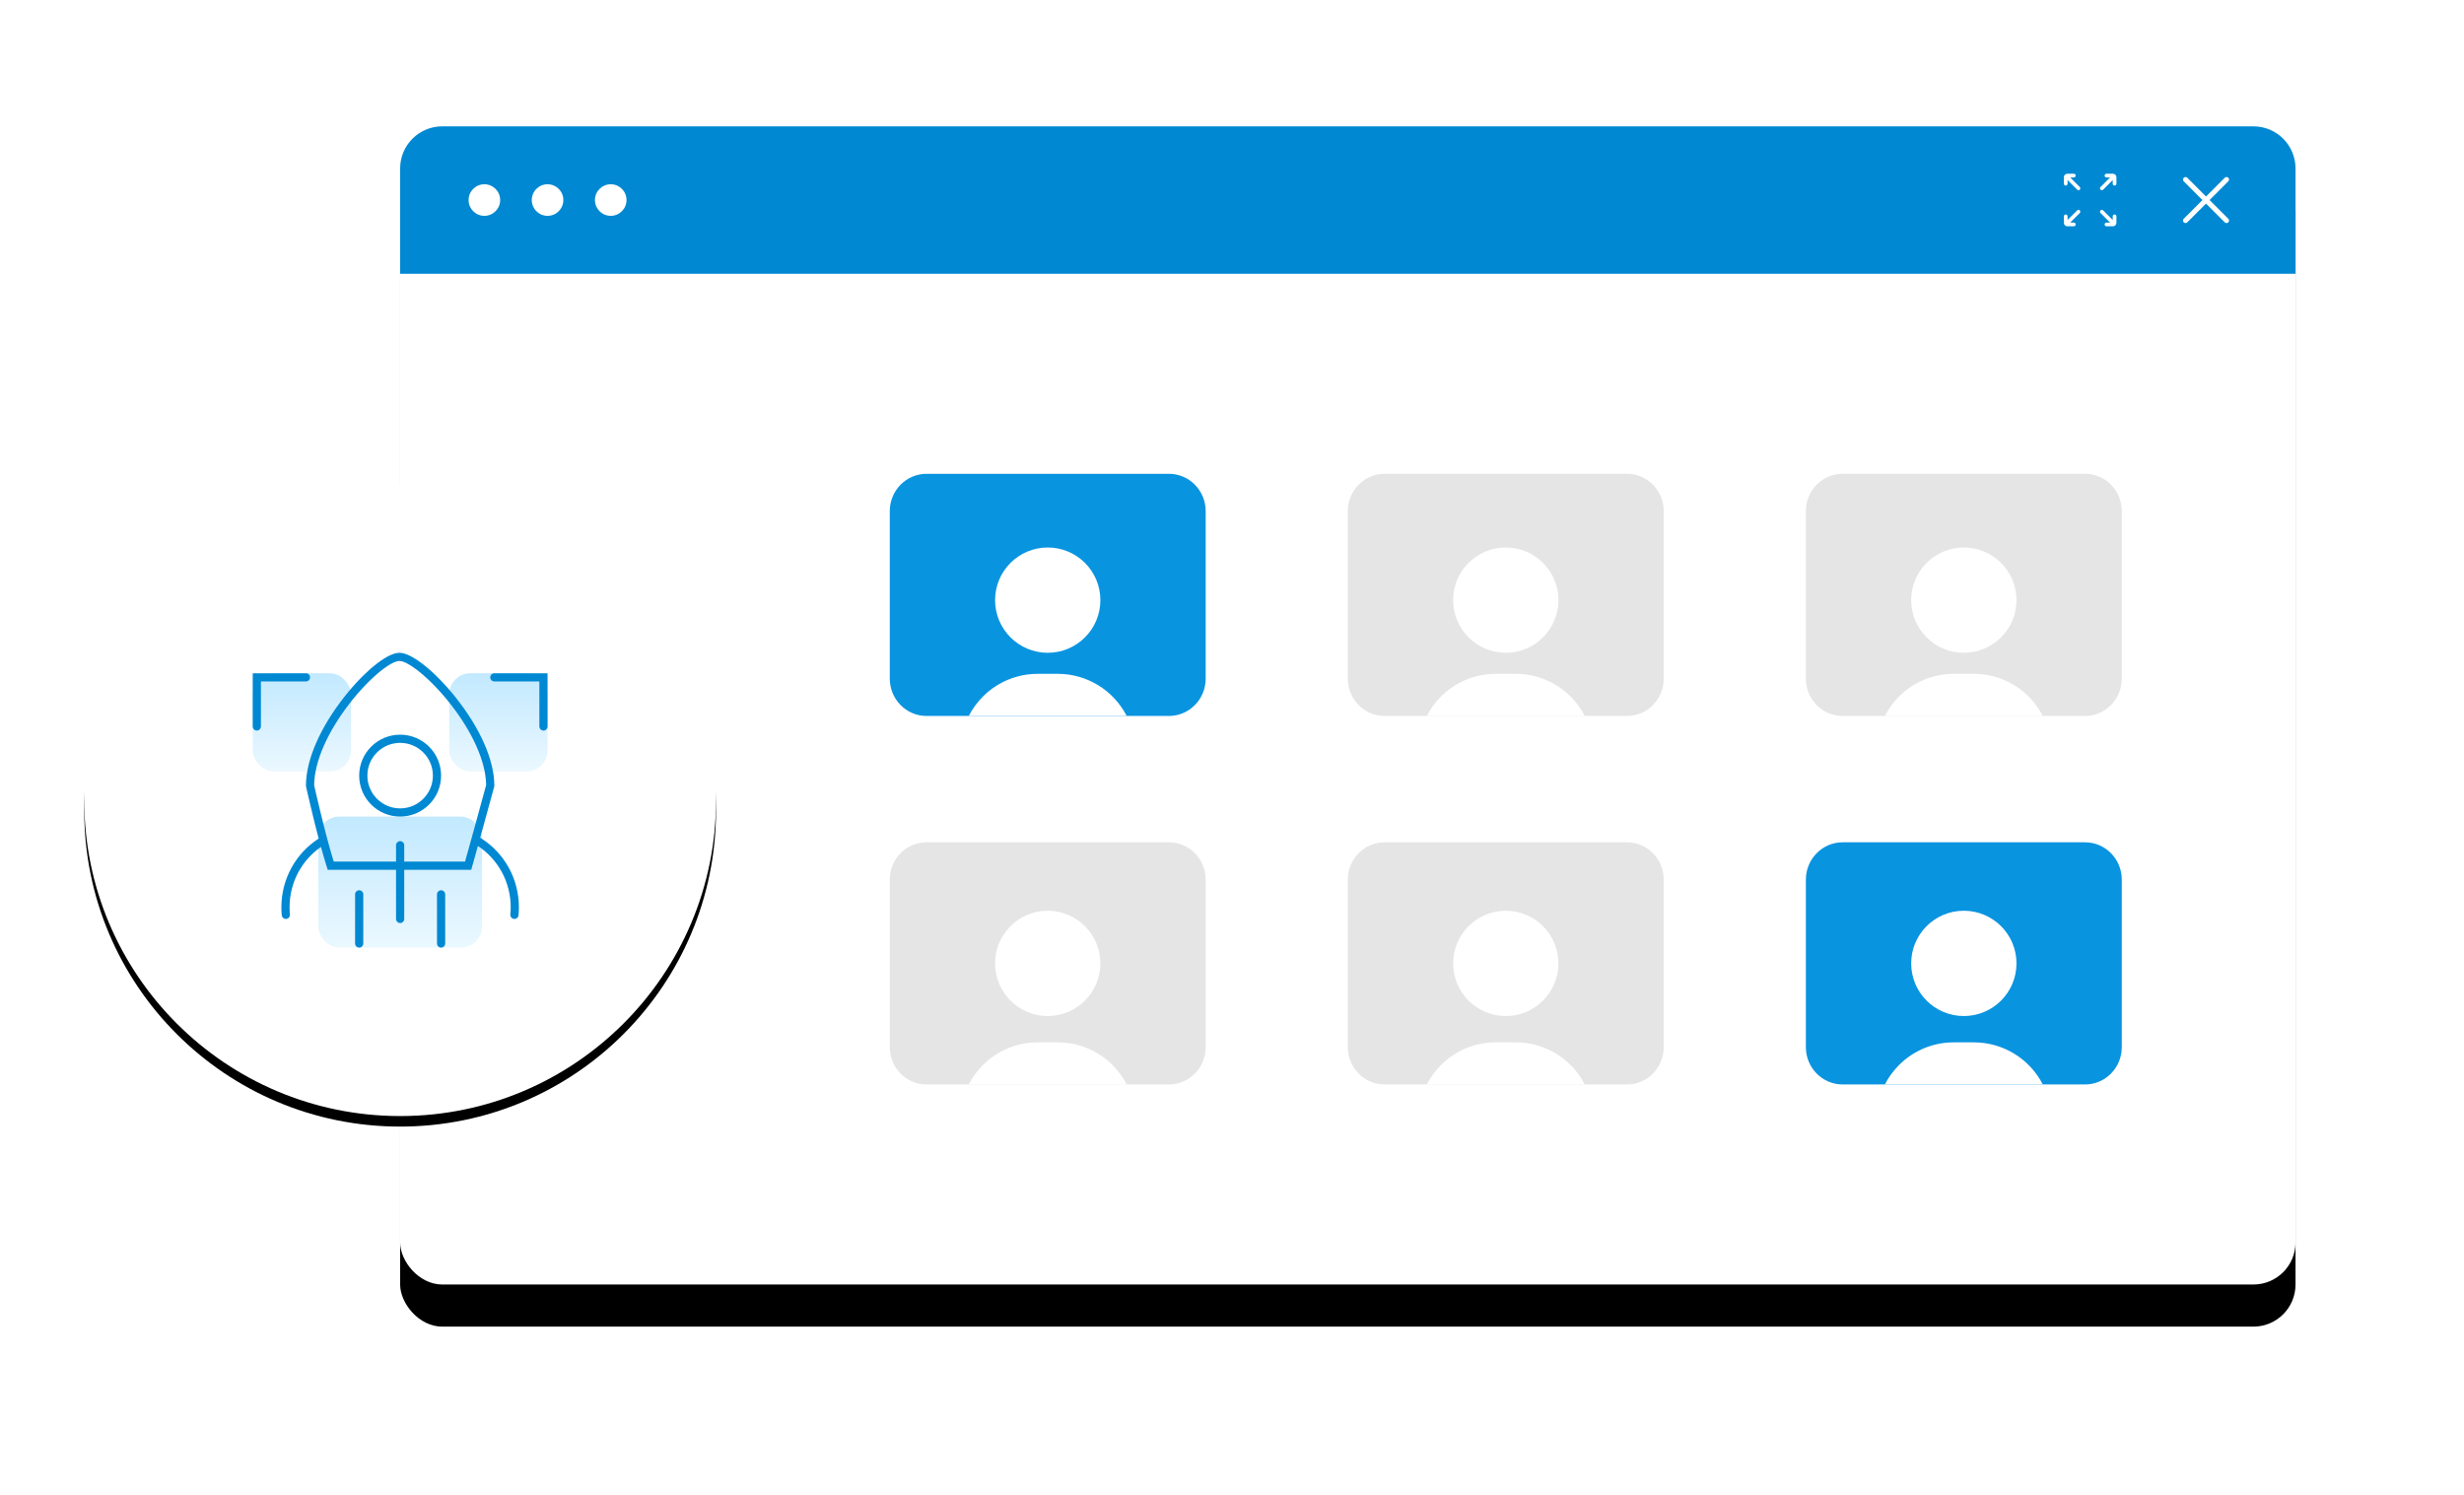 <?xml version="1.0" encoding="UTF-8"?>
<svg width="468px" height="284px" viewBox="0 0 468 284" version="1.1" xmlns="http://www.w3.org/2000/svg" xmlns:xlink="http://www.w3.org/1999/xlink">
    <title>supply-img-gaoxiao</title>
    <defs>
        <rect id="path-1" x="60" y="0" width="360" height="220" rx="8"></rect>
        <filter x="-14.4%" y="-20.0%" width="128.9%" height="147.3%" filterUnits="objectBoundingBox" id="filter-2">
            <feOffset dx="0" dy="8" in="SourceAlpha" result="shadowOffsetOuter1"></feOffset>
            <feGaussianBlur stdDeviation="16" in="shadowOffsetOuter1" result="shadowBlurOuter1"></feGaussianBlur>
            <feColorMatrix values="0 0 0 0 0   0 0 0 0 0   0 0 0 0 0  0 0 0 0.08 0" type="matrix" in="shadowBlurOuter1"></feColorMatrix>
        </filter>
        <circle id="path-3" cx="60" cy="128" r="60"></circle>
        <filter x="-20.8%" y="-19.2%" width="141.7%" height="141.7%" filterUnits="objectBoundingBox" id="filter-4">
            <feOffset dx="0" dy="2" in="SourceAlpha" result="shadowOffsetOuter1"></feOffset>
            <feGaussianBlur stdDeviation="8" in="shadowOffsetOuter1" result="shadowBlurOuter1"></feGaussianBlur>
            <feColorMatrix values="0 0 0 0 0   0 0 0 0 0   0 0 0 0 0  0 0 0 0.08 0" type="matrix" in="shadowBlurOuter1"></feColorMatrix>
        </filter>
        <linearGradient x1="50%" y1="0%" x2="50%" y2="100%" id="linearGradient-5">
            <stop stop-color="#C2E9FF" offset="0%"></stop>
            <stop stop-color="#EBF8FF" offset="100%"></stop>
        </linearGradient>
        <linearGradient x1="50%" y1="0%" x2="50%" y2="100%" id="linearGradient-6">
            <stop stop-color="#C2E9FF" offset="0%"></stop>
            <stop stop-color="#EBF8FF" offset="100%"></stop>
        </linearGradient>
    </defs>
    <g id="页面-1" stroke="none" stroke-width="1" fill="none" fill-rule="evenodd">
        <g id="2.2.2产品介绍-供应链中台" transform="translate(-1044, -2496)">
            <g id="编组-7" transform="translate(0, 1684)">
                <g id="supply-img-gaoxiao" transform="translate(1060, 836)">
                    <g id="矩形">
                        <use fill="black" fill-opacity="1" filter="url(#filter-2)" xlink:href="#path-1"></use>
                        <use fill="#FFFFFF" fill-rule="evenodd" xlink:href="#path-1"></use>
                    </g>
                    <path d="M68,0 L412,0 C416.418,-8.11624501e-16 420,3.582 420,8 L420,28 L420,28 L60,28 L60,8 C60,3.582 63.582,8.11624501e-16 68,0 Z" id="矩形" fill="#0088D2"></path>
                    <path d="M76,11 C77.657,11 79,12.343 79,14 C79,15.657 77.657,17 76,17 C74.343,17 73,15.657 73,14 C73,12.343 74.343,11 76,11 Z M88,11 C89.658,11 91,12.343 91,14 C91,15.657 89.658,17 88,17 C86.342,17 85,15.657 85,14 C85,12.343 86.342,11 88,11 Z M100,11 C101.658,11 103,12.343 103,14 C103,15.657 101.658,17 100,17 C98.343,17 97,15.657 97,14 C97,12.343 98.343,11 100,11 Z" id="Fill-41" fill="#FFFFFF"></path>
                    <g id="1.通用/2.Icon图标/Line/CloseLined" transform="translate(398, 9)" fill="#FFFFFF">
                        <path d="M5.677,5 L9.24,1.436 C9.42,1.256 9.42,0.959 9.24,0.779 L9.221,0.76 C9.041,0.58 8.744,0.58 8.565,0.76 L5.002,4.329 L1.439,0.76 C1.259,0.58 0.963,0.58 0.783,0.76 L0.764,0.779 C0.579,0.959 0.579,1.256 0.764,1.436 L4.326,5 L0.764,8.564 C0.584,8.744 0.584,9.041 0.764,9.221 L0.783,9.24 C0.963,9.42 1.259,9.42 1.439,9.24 L5.002,5.676 L8.565,9.24 C8.744,9.42 9.041,9.42 9.221,9.24 L9.24,9.221 C9.42,9.041 9.42,8.744 9.24,8.564 L5.677,5 Z" id="icon_close"></path>
                    </g>
                    <g id="1.通用/2.Icon图标/Line/CloseLined备份" transform="translate(376, 9)" fill="#FFFFFF">
                        <path d="M2.525,6.964 C2.662,6.827 2.884,6.827 3.021,6.964 L3.022,6.965 C3.159,7.102 3.159,7.325 3.022,7.462 L1.201,9.283 L1.891,9.283 L1.896,9.283 C2.088,9.286 2.242,9.442 2.242,9.634 C2.242,9.829 2.085,9.986 1.891,9.986 L0.658,9.986 L0.647,9.986 C0.289,9.98 0,9.688 0,9.328 L0,8.095 L5.13904192e-05,8.09 C0.003,7.898 0.159,7.744 0.352,7.744 L0.358,7.744 C0.549,7.747 0.704,7.903 0.704,8.095 L0.704,8.785 L2.525,6.964 Z M7.459,6.964 L9.28,8.785 L9.28,8.095 C9.28,7.903 9.434,7.747 9.626,7.744 L9.631,7.744 C9.824,7.744 9.98,7.898 9.983,8.09 L9.983,8.095 L9.983,9.328 C9.983,9.688 9.695,9.98 9.337,9.986 L9.326,9.986 L8.093,9.986 C7.898,9.986 7.741,9.829 7.741,9.634 C7.741,9.442 7.895,9.286 8.087,9.283 L8.093,9.283 L8.782,9.283 L6.961,7.462 C6.824,7.325 6.824,7.102 6.961,6.965 L6.963,6.964 C7.1,6.827 7.322,6.827 7.459,6.964 Z M1.891,0.003 C2.085,0.003 2.242,0.16 2.242,0.355 C2.242,0.547 2.088,0.703 1.896,0.706 L1.891,0.706 L1.201,0.706 L3.022,2.527 C3.159,2.664 3.159,2.886 3.022,3.024 L3.021,3.025 C2.884,3.162 2.662,3.162 2.525,3.025 L0.704,1.204 L0.704,1.893 C0.704,2.086 0.549,2.242 0.358,2.245 L0.352,2.245 C0.159,2.245 0.003,2.091 5.13904192e-05,1.899 L0,1.893 L0,0.66 C0,0.301 0.289,0.009 0.647,0.003 L0.658,0.003 L1.891,0.003 Z M9.326,0.003 L9.337,0.003 C9.695,0.009 9.983,0.301 9.983,0.66 L9.983,1.893 L9.983,1.899 C9.98,2.091 9.824,2.245 9.632,2.245 L9.626,2.245 C9.434,2.242 9.28,2.086 9.28,1.893 L9.28,1.204 L7.459,3.025 C7.322,3.162 7.1,3.162 6.963,3.025 L6.961,3.024 C6.824,2.886 6.824,2.664 6.961,2.527 L8.782,0.706 L8.093,0.706 L8.087,0.706 C7.895,0.703 7.741,0.547 7.741,0.355 C7.741,0.16 7.898,0.003 8.093,0.003 L9.326,0.003 Z" id="Fill-1"></path>
                    </g>
                    <g id="椭圆形">
                        <use fill="black" fill-opacity="1" filter="url(#filter-4)" xlink:href="#path-3"></use>
                        <use fill="#FFFFFF" fill-rule="evenodd" xlink:href="#path-3"></use>
                    </g>
                    <g id="supply-icon-gaoxiao" transform="translate(32, 100)">
                        <rect id="矩形备份-100" fill="url(#linearGradient-5)" x="12.444" y="31.111" width="31.111" height="24.889" rx="4"></rect>
                        <rect id="矩形备份-101" fill="url(#linearGradient-6)" x="0" y="3.889" width="18.667" height="18.667" rx="4"></rect>
                        <rect id="矩形备份-102" fill="url(#linearGradient-6)" x="37.333" y="3.889" width="18.667" height="18.667" rx="4"></rect>
                        <path d="M20.222,45.111 C20.652,45.111 21,45.459 21,45.889 L21,55.222 C21,55.652 20.652,56 20.222,56 C19.793,56 19.444,55.652 19.444,55.222 L19.444,45.889 C19.444,45.459 19.793,45.111 20.222,45.111 Z M35.778,45.111 C36.207,45.111 36.556,45.459 36.556,45.889 L36.556,55.222 C36.556,55.652 36.207,56 35.778,56 C35.348,56 35,55.652 35,55.222 L35,45.889 C35,45.459 35.348,45.111 35.778,45.111 Z M27.866,0 C28.948,0 30.46,0.75 32.156,2.033 L32.156,2.033 L32.566,2.351 C32.635,2.406 32.705,2.461 32.774,2.518 L32.774,2.518 L33.193,2.865 L33.618,3.232 C33.689,3.294 33.761,3.357 33.832,3.422 L33.832,3.422 L34.263,3.815 C34.335,3.882 34.408,3.95 34.48,4.018 L34.48,4.018 L34.916,4.437 C35.207,4.721 35.499,5.017 35.792,5.322 L35.792,5.322 L36.232,5.787 C36.305,5.866 36.379,5.945 36.452,6.025 L36.452,6.025 L36.891,6.511 C36.964,6.594 37.038,6.676 37.111,6.759 L37.111,6.759 L37.548,7.265 C37.766,7.521 37.983,7.782 38.199,8.046 L38.199,8.046 L38.628,8.581 C43.066,14.185 45.889,20.246 45.889,25.24 L45.889,25.24 L45.889,25.344 L43.945,32.449 L43.204,35.127 L43.483,35.302 C47.847,38.11 50.556,42.984 50.556,48.331 C50.556,48.842 50.531,49.349 50.482,49.853 C50.441,50.28 50.061,50.593 49.633,50.552 C49.206,50.511 48.893,50.13 48.934,49.703 C48.978,49.249 49,48.792 49,48.331 C49,43.571 46.618,39.231 42.771,36.695 L42.479,37.747 L41.503,41.222 L28.777,41.222 L28.778,50.556 C28.778,50.985 28.43,51.333 28,51.333 C27.57,51.333 27.222,50.985 27.222,50.556 L27.222,41.222 L14.247,41.222 L13.967,40.329 L13.747,39.606 L13.522,38.85 L13.294,38.061 L13.063,37.24 L12.962,36.875 C9.272,39.434 7,43.682 7,48.331 C7,48.792 7.022,49.249 7.066,49.703 C7.107,50.13 6.794,50.511 6.367,50.552 C5.939,50.593 5.559,50.28 5.518,49.853 C5.469,49.349 5.444,48.842 5.444,48.331 C5.444,42.977 8.16,38.096 12.534,35.291 L12.345,34.576 L12.099,33.622 L11.848,32.635 L11.594,31.615 L11.337,30.561 L10.943,28.919 L10.541,27.203 L10.13,25.412 L10.111,25.24 C10.111,20.245 12.881,14.181 17.233,8.586 L17.233,8.586 L17.656,8.05 L18.083,7.526 C18.154,7.439 18.226,7.353 18.297,7.268 L18.297,7.268 L18.728,6.761 C18.943,6.511 19.16,6.266 19.376,6.026 L19.376,6.026 L19.809,5.553 C19.881,5.475 19.954,5.398 20.026,5.322 L20.026,5.322 L20.458,4.871 L20.89,4.436 C21.32,4.008 21.747,3.606 22.168,3.23 L22.168,3.23 L22.587,2.864 L23.001,2.516 C24.92,0.939 26.653,0 27.866,0 Z M27.866,1.556 C27.292,1.556 26.453,1.933 25.456,2.606 L25.456,2.606 L25.119,2.841 C25.004,2.923 24.888,3.009 24.77,3.098 L24.77,3.098 L24.411,3.375 L24.044,3.672 L23.668,3.988 L23.286,4.322 L22.897,4.675 L22.503,5.045 C22.436,5.108 22.37,5.171 22.304,5.236 L22.304,5.236 L21.903,5.63 L21.499,6.04 L21.093,6.465 L21.093,6.465 L20.889,6.682 L20.482,7.128 L20.074,7.587 C20.006,7.665 19.938,7.743 19.87,7.821 L19.87,7.821 L19.464,8.299 L19.061,8.788 C18.993,8.87 18.927,8.953 18.86,9.036 L18.86,9.036 L18.461,9.541 C14.302,14.889 11.667,20.657 11.667,25.24 L11.667,25.157 L12.055,26.848 L12.323,27.994 L12.717,29.65 L12.974,30.712 L13.354,32.244 L13.602,33.224 L13.968,34.631 L14.207,35.528 L14.442,36.391 L14.673,37.222 L14.9,38.019 L15.124,38.783 L15.391,39.667 L27.222,39.666 L27.222,36.556 C27.222,36.126 27.57,35.778 28,35.778 C28.43,35.778 28.778,36.126 28.778,36.556 L28.777,39.666 L40.325,39.667 L41.004,37.246 L42.254,32.733 L44.332,25.139 L44.33,24.94 C44.218,20.514 41.674,15.034 37.683,9.896 L37.683,9.896 L37.409,9.547 C37.342,9.462 37.274,9.377 37.207,9.293 L37.207,9.293 L36.799,8.794 C36.731,8.711 36.663,8.63 36.594,8.548 L36.594,8.548 L36.182,8.065 L35.769,7.594 L35.354,7.135 L34.939,6.689 C34.87,6.616 34.801,6.543 34.732,6.471 L34.732,6.471 L34.32,6.047 C34.251,5.977 34.182,5.908 34.114,5.84 L34.114,5.84 L33.705,5.437 L33.3,5.051 L32.899,4.681 C32.833,4.62 32.767,4.561 32.701,4.502 L32.701,4.502 L32.309,4.158 L31.924,3.832 L31.546,3.525 L31.546,3.525 L31.361,3.379 L30.997,3.101 C29.681,2.121 28.569,1.556 27.866,1.556 Z M28,15.556 C32.296,15.556 35.778,19.038 35.778,23.333 C35.778,27.629 32.296,31.111 28,31.111 C23.704,31.111 20.222,27.629 20.222,23.333 C20.222,19.038 23.704,15.556 28,15.556 Z M28,17.111 C24.564,17.111 21.778,19.897 21.778,23.333 C21.778,26.77 24.564,29.556 28,29.556 C31.436,29.556 34.222,26.77 34.222,23.333 C34.222,19.897 31.436,17.111 28,17.111 Z M10.111,3.889 C10.541,3.889 10.889,4.237 10.889,4.667 C10.889,5.066 10.589,5.394 10.202,5.439 L10.111,5.444 L1.556,5.444 L1.556,14 C1.556,14.399 1.255,14.728 0.868,14.773 L0.778,14.778 C0.379,14.778 0.05,14.478 0.005,14.091 L0,14 L0,3.889 L10.111,3.889 Z M56,3.889 L56,14 C56,14.43 55.652,14.778 55.222,14.778 C54.823,14.778 54.495,14.478 54.45,14.091 L54.444,14 L54.444,5.444 L45.889,5.444 C45.49,5.444 45.161,5.144 45.116,4.757 L45.111,4.667 C45.111,4.268 45.411,3.939 45.798,3.894 L45.889,3.889 L56,3.889 Z" id="路径-33" fill="#0088D2" fill-rule="nonzero"></path>
                    </g>
                    <path d="M206.021,66 L159.979,66 C158.128,65.999 156.353,66.746 155.044,68.076 C153.735,69.405 153,71.208 153,73.089 L153,104.911 C153,106.792 153.735,108.595 155.044,109.924 C156.353,111.254 158.128,112.001 159.979,112 L206.021,112 C209.875,112 213,108.826 213,104.911 L213,73.089 C213,69.174 209.875,66 206.021,66 L206.021,66 Z" id="路径" fill="#0994E0" fill-rule="nonzero"></path>
                    <path d="M240,73.088 L240,104.912 C240,108.827 243.125,112 246.979,112 L293.021,112 C296.875,112 300,108.827 300,104.912 L300,73.088 C300,69.173 296.875,66 293.021,66 L246.979,66 C243.125,66 240,69.173 240,73.088 Z" id="路径" fill="#E5E5E5" fill-rule="nonzero"></path>
                    <path d="M327,73.088 L327,104.912 C327,108.827 330.125,112 333.979,112 L380.021,112 C383.875,112 387,108.827 387,104.912 L387,73.088 C387,69.173 383.875,66 380.021,66 L333.979,66 C330.125,66 327,69.173 327,73.088 Z" id="路径" fill="#E5E5E5" fill-rule="nonzero"></path>
                    <path d="M153,143.088 L153,174.912 C153,178.827 156.125,182 159.979,182 L206.021,182 C209.875,182 213,178.827 213,174.912 L213,143.088 C213,139.173 209.875,136 206.021,136 L159.979,136 C156.125,136 153,139.173 153,143.088 Z" id="路径" fill="#E5E5E5" fill-rule="nonzero"></path>
                    <path d="M240,143.088 L240,174.912 C240,178.827 243.125,182 246.979,182 L293.021,182 C296.875,182 300,178.827 300,174.912 L300,143.088 C300,139.173 296.875,136 293.021,136 L246.979,136 C243.125,136 240,139.173 240,143.088 Z" id="路径" fill="#E5E5E5" fill-rule="nonzero"></path>
                    <path d="M327,143.088 L327,174.912 C327,178.827 330.125,182 333.979,182 L380.021,182 C383.875,182 387,178.827 387,174.912 L387,143.088 C387,139.173 383.875,136 380.021,136 L333.979,136 C330.125,136 327,139.173 327,143.088 Z" id="路径" fill="#0994E0" fill-rule="nonzero"></path>
                    <circle id="椭圆形" fill="#FFFFFF" fill-rule="nonzero" cx="183" cy="90" r="10"></circle>
                    <path d="M198,112 L168,112 C168.701,110.644 169.605,109.403 170.681,108.322 C173.439,105.55 177.185,103.995 181.09,104 L184.91,104 C190.423,103.998 195.475,107.085 198,112 Z" id="路径" fill="#FFFFFF" fill-rule="nonzero"></path>
                    <circle id="椭圆形" fill="#FFFFFF" fill-rule="nonzero" cx="270" cy="90" r="10"></circle>
                    <path d="M285,112 L255,112 C255.701,110.644 256.605,109.403 257.681,108.322 C260.439,105.55 264.185,103.995 268.09,104 L271.91,104 C277.423,103.998 282.475,107.085 285,112 L285,112 Z" id="路径" fill="#FFFFFF" fill-rule="nonzero"></path>
                    <circle id="椭圆形" fill="#FFFFFF" fill-rule="nonzero" cx="357" cy="90" r="10"></circle>
                    <path d="M372,112 L342,112 C342.701,110.644 343.605,109.403 344.681,108.322 C347.439,105.55 351.185,103.995 355.09,104 L358.91,104 C364.423,103.998 369.475,107.085 372,112 L372,112 Z" id="路径" fill="#FFFFFF" fill-rule="nonzero"></path>
                    <circle id="椭圆形" fill="#FFFFFF" fill-rule="nonzero" cx="183" cy="159" r="10"></circle>
                    <path d="M198,182 L168,182 C168.701,180.644 169.605,179.403 170.681,178.322 C173.439,175.55 177.185,173.995 181.09,174 L184.91,174 C190.423,173.998 195.475,177.085 198,182 Z" id="路径" fill="#FFFFFF" fill-rule="nonzero"></path>
                    <circle id="椭圆形" fill="#FFFFFF" fill-rule="nonzero" cx="270" cy="159" r="10"></circle>
                    <path d="M285,182 L255,182 C255.701,180.644 256.605,179.403 257.681,178.322 C260.439,175.55 264.185,173.995 268.09,174 L271.91,174 C277.423,173.998 282.475,177.085 285,182 L285,182 Z" id="路径" fill="#FFFFFF" fill-rule="nonzero"></path>
                    <circle id="椭圆形" fill="#FFFFFF" fill-rule="nonzero" cx="357" cy="159" r="10"></circle>
                    <path d="M372,182 L342,182 C342.701,180.644 343.605,179.403 344.681,178.322 C347.439,175.55 351.185,173.995 355.09,174 L358.91,174 C364.423,173.998 369.475,177.085 372,182 L372,182 Z" id="路径" fill="#FFFFFF" fill-rule="nonzero"></path>
                </g>
            </g>
        </g>
    </g>
</svg>